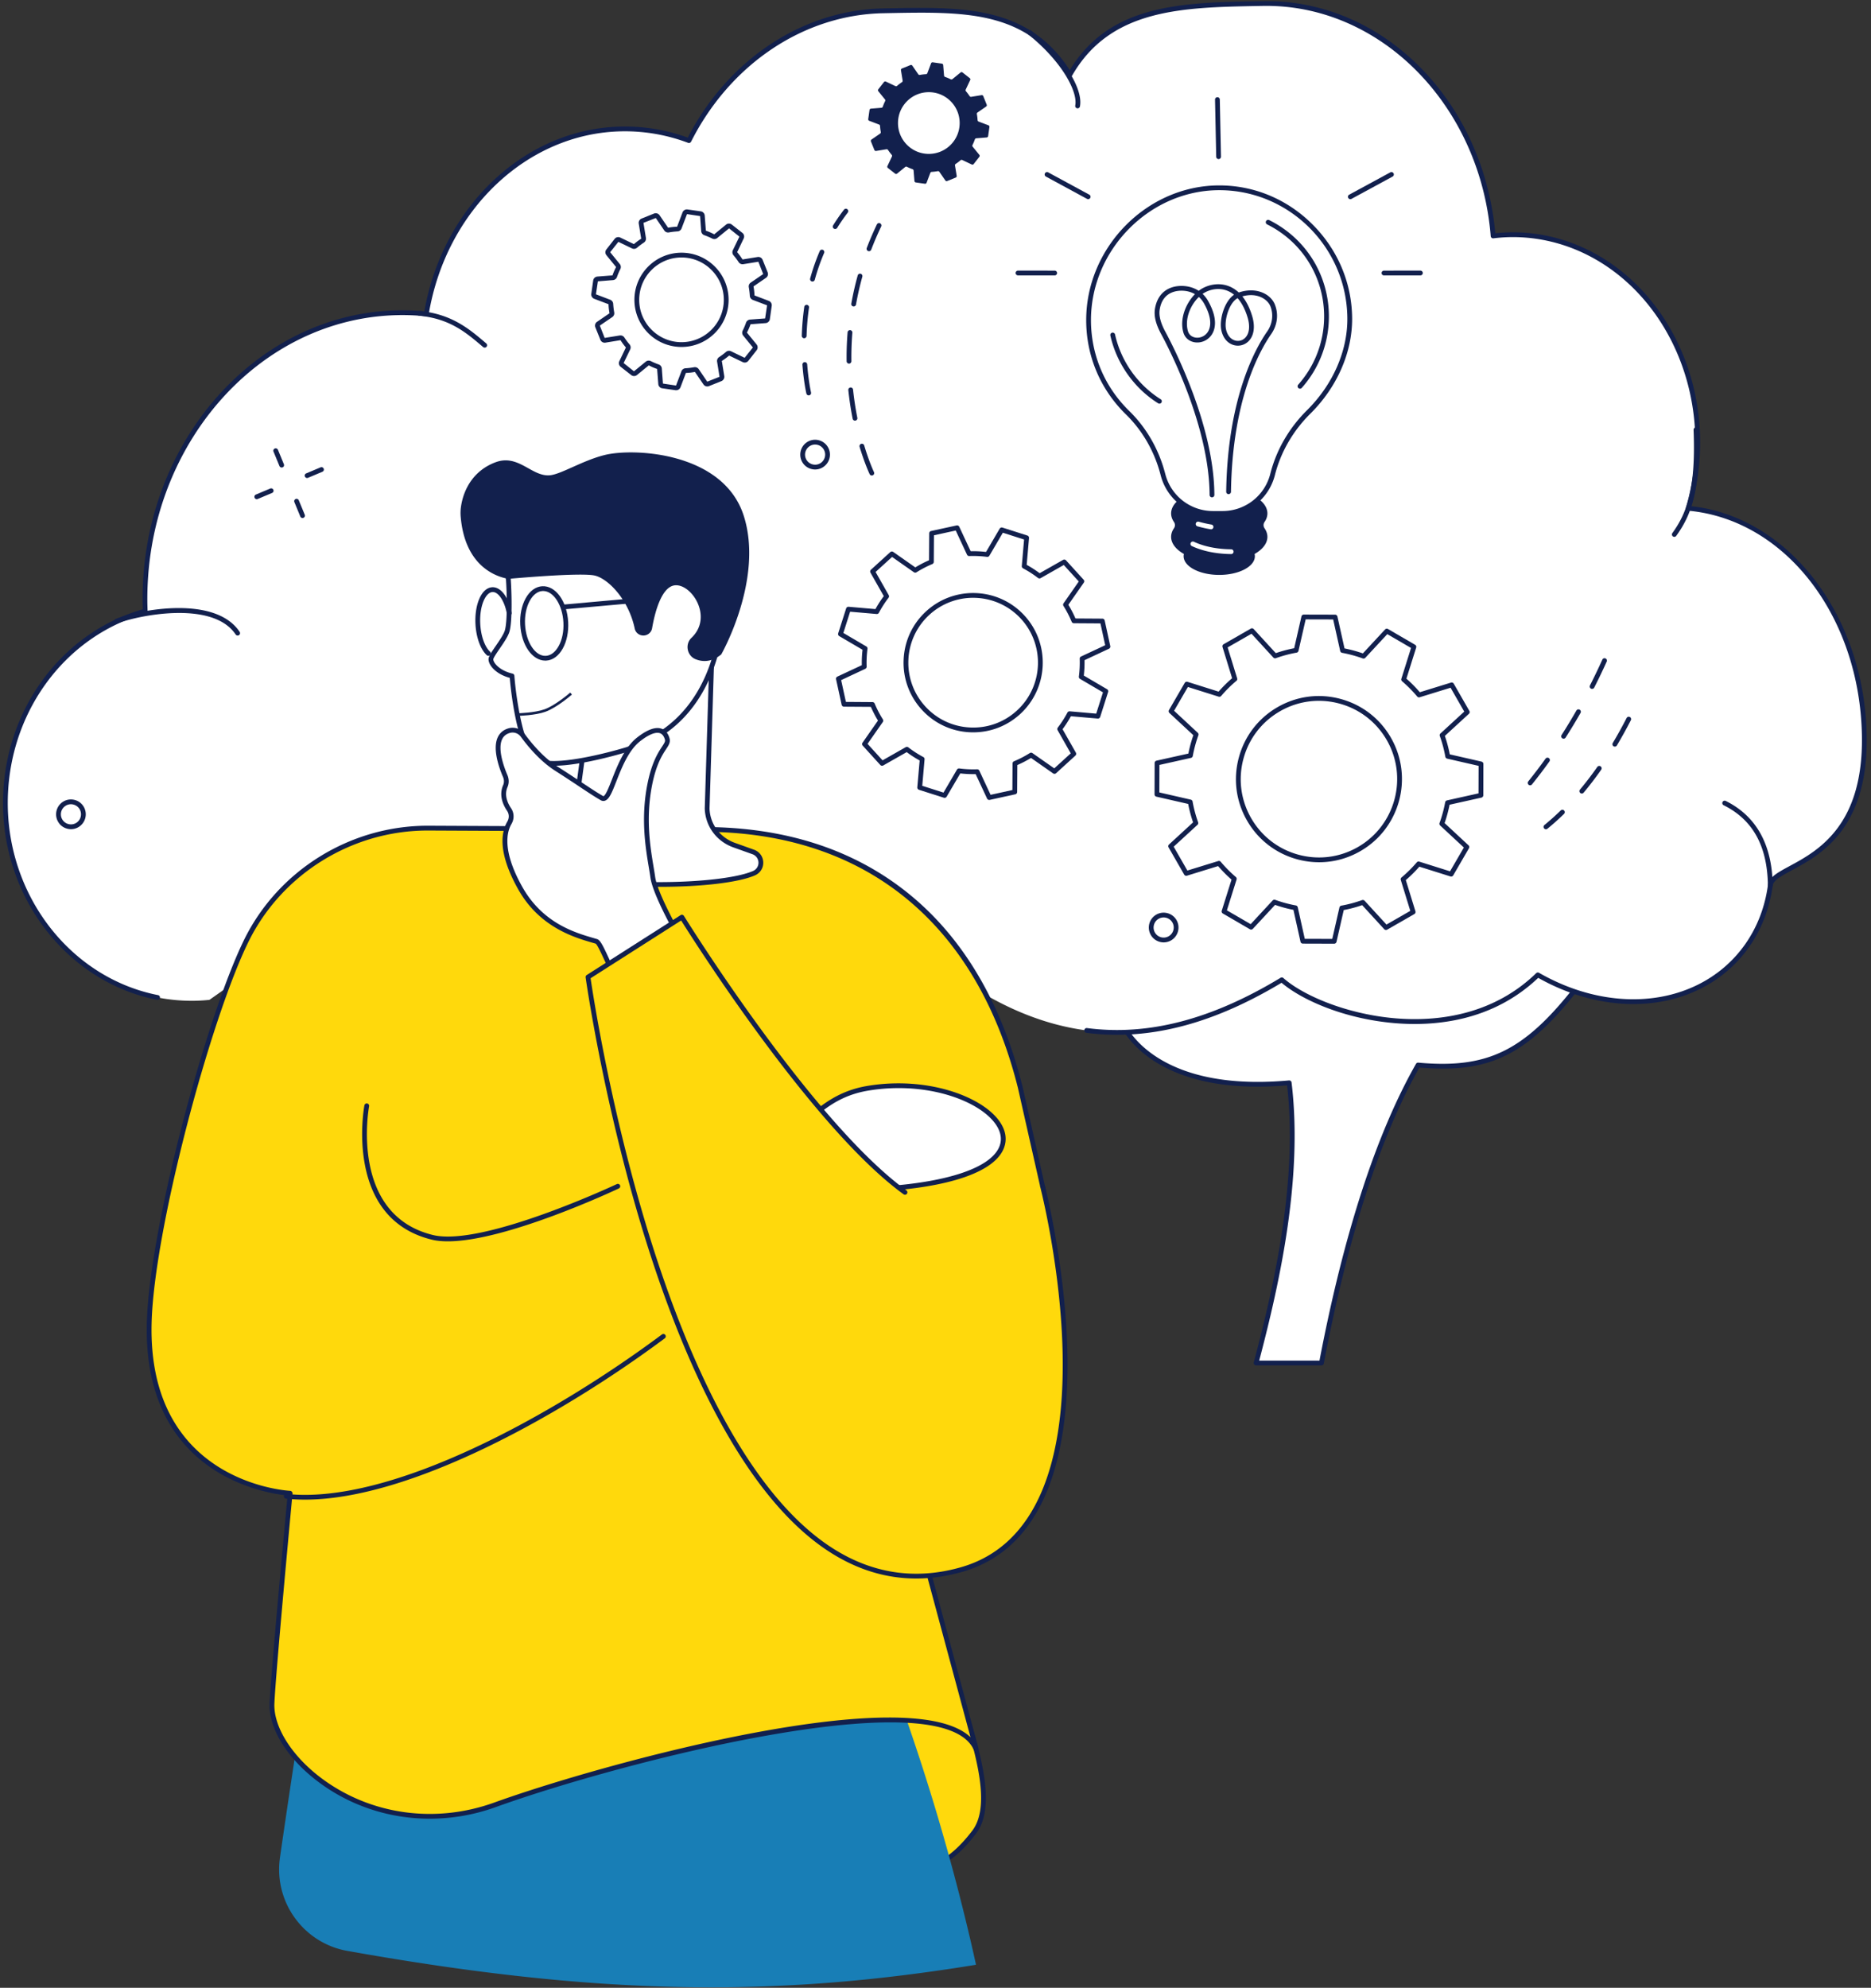 <svg width="594" height="631" fill="none" xmlns="http://www.w3.org/2000/svg"><rect width="100%" height="100%" fill="#333333" stroke="none"/><path d="M505.799 306.573c-19.733 27.345-31.898 33.631-55.591 31.508-13.041 22.941-23.131 54.89-30.674 94.586h-20.753c8.308-31.305 13.811-61.642 10.508-88.949-44.805 4.089-59.844-19.292-55.287-36.385l151.797-.76Z" fill="#fff"/><path d="M418.908 431.902h-19.141c6.748-25.556 13.88-58.465 10.275-88.275a.75.75 0 0 0-.821-.661c-30.432 2.771-43.867-7.357-49.163-13.647-5.243-6.216-7.214-13.928-5.464-21.229l149.71-.748c-18.705 25.621-30.51 32.088-54.03 29.983a.746.746 0 0 0-.726.38c-12.631 22.219-22.937 53.909-30.64 94.197Zm-20.127 1.521h20.754a.755.755 0 0 0 .743-.618c7.639-40.167 17.849-71.761 30.35-93.924 24.229 2.079 36.298-4.863 55.785-31.863a.757.757 0 0 0-.614-1.202h-.004l-151.797.757a.759.759 0 0 0-.731.566c-2.122 7.954-.069 16.396 5.628 23.161 4.859 5.762 16.271 14.654 40.396 14.654 2.923 0 6.026-.134 9.333-.41 3.411 29.727-3.847 62.576-10.578 87.924a.764.764 0 0 0 .735.955Z" fill="#12204D"/><path d="M61.996 317.678c-32.762.631-59.753-27.004-60.284-61.724-.45-29.607 18.488-54.791 44.381-61.967-.026-.765-.047-1.526-.06-2.291-.761-50.178 35.2-91.556 80.329-92.424a74.572 74.572 0 0 1 8.991.376c5.486-32.94 30.951-58.12 61.919-58.716a57.575 57.575 0 0 1 21.45 3.696c12.211-24.177 35.143-40.686 61.663-41.191 25.129-.485 45.981-1.336 59.269 20.29C352.268 1.6 375.676 1.595 400.804 1.111c38.101-.73 69.816 31.802 73.218 73.785a53.647 53.647 0 0 1 5.3-.385c32.39-.623 59.101 28.392 59.654 64.802.117 7.712-.955 15.125-3.013 22.037 30.769 2.78 55.327 33.899 55.914 72.367.623 40.716-28.884 40.085-29.844 47.304-4.34 32.572-40.141 47.766-73.806 28.444-26.04 25.322-68.494 12.929-81.285 1.569-30.613 18.514-62.775 24.964-98.74 1.902-23.027 26.209-48.107 18.869-73.802 1.422-25.526 23.563-50.07 23.166-73.737 1.418-20.481 15.432-57.497 23.87-85.698-4.357l-8.473 5.974a53.537 53.537 0 0 1-4.496.285Z" fill="#fff"/><mask id="a" style="mask-type:luminance" maskUnits="userSpaceOnUse" x="-1" y="0" width="595" height="330"><path d="M593.148 0H0v329.025h593.148V0Z" fill="#fff"/></mask><g mask="url(#a)"><path d="M354.646 328.485c16.595 0 33.778-5.447 52.219-16.518 6.397 5.43 19.733 11.4 35.688 12.796 12.869 1.119 31.202-.476 45.795-14.356 17.131 9.653 36.272 10.988 51.307 3.558 12.761-6.307 21.19-18.277 23.131-32.84.225-1.695 2.831-3.1 6.129-4.889 9.039-4.885 24.173-13.064 23.724-42.527-.286-18.692-6.251-36.458-16.803-50.023-10.301-13.249-24.082-21.389-38.887-22.997a74.09 74.09 0 0 0 2.788-21.385c-.29-18.994-7.816-37.006-20.65-49.413-11.053-10.686-25.184-16.418-39.782-16.132a52.544 52.544 0 0 0-4.591.294c-1.815-20.248-10.232-38.9-23.749-52.6C437.184 7.488 419.362.01 400.791.36l-1.482.026c-24.139.458-46.963.886-59.68 21.881C326.354 1.776 305.704 2.18 281.856 2.65l-1.483.026c-25.526.493-49.232 16.188-62.018 41.01a58.052 58.052 0 0 0-21.095-3.51c-30.463.583-56.658 25.201-62.533 58.646a76.602 76.602 0 0 0-8.373-.307c-45.48.873-81.847 42.683-81.082 93.194.009.571.026 1.141.043 1.712C18.726 201.081.515 226.71.96 255.966c.454 30.091 21.03 55.919 48.916 61.414a.76.76 0 0 0 .89-.597.757.757 0 0 0-.596-.895c-27.19-5.351-47.243-30.566-47.693-59.947-.44-28.773 17.58-53.953 43.82-61.219a.757.757 0 0 0 .557-.761c-.026-.756-.047-1.517-.065-2.274-.756-49.677 34.95-90.794 79.591-91.655 2.943-.06 5.93.07 8.896.376a.776.776 0 0 0 .83-.635c5.507-33.078 31.245-57.505 61.184-58.085a56.815 56.815 0 0 1 21.164 3.653.763.763 0 0 0 .947-.363c12.458-24.67 35.831-40.297 61.002-40.78l1.483-.03c24.765-.48 44.325-.865 57.12 19.962.139.229.389.38.657.358a.765.765 0 0 0 .649-.384c12.155-21.312 34.919-21.74 59.023-22.202l1.487-.026c37.262-.713 69.064 31.383 72.449 73.084a.753.753 0 0 0 .847.692 51.412 51.412 0 0 1 5.217-.376c14.188-.264 27.938 5.308 38.702 15.709 12.54 12.13 19.897 29.749 20.183 48.341a72.63 72.63 0 0 1-2.983 21.813.747.747 0 0 0 .099.639.737.737 0 0 0 .562.329c30.899 2.792 54.64 33.583 55.219 71.628.437 28.538-14.187 36.445-22.923 41.165-3.822 2.066-6.584 3.558-6.912 6.022-1.877 14.053-10.003 25.603-22.301 31.681-14.724 7.275-33.554 5.857-50.373-3.795a.76.76 0 0 0-.908.116c-25.82 25.107-67.958 12.463-80.252 1.543a.762.762 0 0 0-.899-.082c-21.951 13.275-42.056 18.493-61.46 15.96a.76.76 0 0 0-.852.653.764.764 0 0 0 .653.856c3.233.419 6.484.631 9.756.631Z" fill="#12204D"/></g><path d="M562.033 281.782h.009a.763.763 0 0 0 .748-.774c-.195-12.938-5.209-21.942-14.909-26.766a.758.758 0 0 0-1.016.345.754.754 0 0 0 .341 1.016c9.277 4.613 13.876 12.934 14.067 25.431a.761.761 0 0 0 .76.748ZM531.554 170.42a.764.764 0 0 0 .614-.316c4.889-6.756 7.768-14.749 7.024-33.704-.017-.42-.367-.77-.787-.731a.758.758 0 0 0-.73.787c.726 18.518-2.036 26.265-6.735 32.758a.76.76 0 0 0 .614 1.206ZM153.88 110.347a.758.758 0 0 0 .493-1.332l-.173-.147c-5.286-4.5-10.759-9.155-20.991-10.163a.756.756 0 0 0-.83.68.762.762 0 0 0 .683.833c9.757.96 14.806 5.261 20.157 9.809l.169.142a.75.75 0 0 0 .492.178ZM75.452 201.746a.786.786 0 0 0 .42-.121.767.767 0 0 0 .212-1.054c-7.82-11.732-31.937-7.029-39.368-4.085a.76.76 0 0 0 .554 1.413c6.147-2.429 30.181-7.547 37.547 3.514a.75.75 0 0 0 .635.333ZM342.11 34.396a.766.766 0 0 0 .748-.622c1.102-5.758-5.538-16.09-15.454-24.03a.763.763 0 0 0-.947 1.193c10.44 8.355 15.778 18.03 14.91 22.551a.761.761 0 0 0 .6.89c.052.01.096.018.143.018Z" fill="#12204D"/><path d="M293.181 224.735c7.936 8.723 21.432 9.35 30.147 1.409 8.71-7.941 9.345-21.449 1.409-30.173-7.937-8.719-21.432-9.35-30.147-1.409-8.714 7.941-9.35 21.454-1.409 30.173Zm-16.163-43.327 6.126-5.581 7.422 5.192a34.01 34.01 0 0 1 5.126-2.663l.065-9.052 8.101-1.768 3.83 8.214c1.924-.07 3.852.017 5.762.268l4.582-7.82 7.898 2.516-.778 9.021a34.692 34.692 0 0 1 4.85 3.125l7.876-4.474 5.581 6.134-5.188 7.427a34.738 34.738 0 0 1 2.659 5.131l9.043.06 1.772 8.106-8.209 3.834a35.106 35.106 0 0 1-.268 5.771l7.812 4.586-2.516 7.906-9.009-.786a34.544 34.544 0 0 1-3.129 4.863l4.474 7.876-6.13 5.589-7.422-5.196a34.15 34.15 0 0 1-5.127 2.663l-.06 9.052-8.101 1.768-3.83-8.209a35.215 35.215 0 0 1-5.762-.272l-4.587 7.819-7.893-2.52.778-9.017a33.844 33.844 0 0 1-4.854-3.13l-7.872 4.479-5.581-6.134 5.187-7.427a34.075 34.075 0 0 1-2.658-5.131l-9.048-.06-1.768-8.11 8.209-3.834a34.41 34.41 0 0 1 .268-5.767l-7.815-4.586 2.52-7.906 9.009.786a35.276 35.276 0 0 1 3.129-4.863l-4.474-7.88Z" fill="#fff"/><path d="M308.95 189.764c5.598 0 11.17 2.265 15.229 6.717 7.638 8.399 7.033 21.458-1.361 29.105-4.064 3.705-9.325 5.607-14.819 5.343-5.49-.255-10.552-2.637-14.256-6.704a20.459 20.459 0 0 1-5.343-14.836 20.475 20.475 0 0 1 6.7-14.265 20.5 20.5 0 0 1 13.85-5.36Zm.035 42.708c5.511 0 10.75-2.027 14.853-5.762 9.013-8.213 9.67-22.232 1.461-31.249-8.2-9.013-22.21-9.67-31.219-1.461-4.366 3.977-6.921 9.419-7.197 15.32a22 22 0 0 0 5.736 15.929 21.954 21.954 0 0 0 16.366 7.223Zm12.423 18.316-6.916 1.517-3.575-7.664a.746.746 0 0 0-.713-.437 34.03 34.03 0 0 1-5.637-.268.767.767 0 0 0-.757.372l-4.27 7.292-6.744-2.152.731-8.408a.74.74 0 0 0-.407-.735 33.961 33.961 0 0 1-4.746-3.065.762.762 0 0 0-.834-.056l-7.345 4.176-4.768-5.235 4.846-6.929a.775.775 0 0 0 .022-.839 33.308 33.308 0 0 1-2.607-5.019.751.751 0 0 0-.691-.466l-8.443-.061-1.508-6.916 7.655-3.58a.748.748 0 0 0 .437-.717 33.694 33.694 0 0 1 .268-5.641.756.756 0 0 0-.372-.752l-7.288-4.28 2.148-6.748 8.408.731a.738.738 0 0 0 .731-.402 34.522 34.522 0 0 1 3.06-4.755.745.745 0 0 0 .056-.835l-4.171-7.353 5.235-4.767 6.916 4.845a.765.765 0 0 0 .843.022 34.137 34.137 0 0 1 5.014-2.607.76.76 0 0 0 .467-.696l.056-8.442 6.917-1.509 3.575 7.665c.129.272.41.454.717.436a33.662 33.662 0 0 1 5.633.264.762.762 0 0 0 .756-.372l4.275-7.297 6.74 2.157-.727 8.408c-.03.307.13.592.398.735a34.311 34.311 0 0 1 4.751 3.061c.237.19.575.211.834.06l7.349-4.176 4.763 5.235-4.837 6.929a.743.743 0 0 0-.021.839 33.81 33.81 0 0 1 2.598 5.019.757.757 0 0 0 .695.467l8.438.056 1.513 6.925-7.655 3.575a.742.742 0 0 0-.437.717 34.103 34.103 0 0 1-.268 5.641.761.761 0 0 0 .372.753l7.284 4.275-2.149 6.752-8.403-.735a.762.762 0 0 0-.735.402 33.707 33.707 0 0 1-3.06 4.755.762.762 0 0 0-.057.839l4.172 7.348-5.235 4.768-6.921-4.841a.75.75 0 0 0-.838-.022 33.514 33.514 0 0 1-5.015 2.603.764.764 0 0 0-.471.695l-.052 8.443Zm-7.348 3.142a.682.682 0 0 0 .164-.017l8.101-1.772a.75.75 0 0 0 .596-.735l.056-8.55a36.213 36.213 0 0 0 4.349-2.257l7.012 4.906a.76.76 0 0 0 .946-.06l6.126-5.585a.771.771 0 0 0 .155-.942l-4.227-7.44a35.79 35.79 0 0 0 2.649-4.119l8.512.739c.35.034.683-.19.787-.528l2.515-7.906a.75.75 0 0 0-.337-.882l-7.383-4.335c.19-1.617.264-3.255.233-4.885l7.751-3.627a.757.757 0 0 0 .419-.851l-1.768-8.106a.753.753 0 0 0-.734-.596l-8.546-.056a36.191 36.191 0 0 0-2.257-4.349l4.902-7.02a.757.757 0 0 0-.065-.947l-5.576-6.134a.757.757 0 0 0-.938-.147l-7.435 4.228a35.76 35.76 0 0 0-4.12-2.654l.744-8.52a.763.763 0 0 0-.528-.787l-7.897-2.52a.78.78 0 0 0-.891.341l-4.327 7.388a34.8 34.8 0 0 0-4.885-.229l-3.618-7.76a.757.757 0 0 0-.851-.419l-8.101 1.768a.75.75 0 0 0-.592.739l-.061 8.551a35.395 35.395 0 0 0-4.348 2.256l-7.008-4.906a.761.761 0 0 0-.946.06l-6.134 5.585a.768.768 0 0 0-.147.938l4.227 7.448a34.188 34.188 0 0 0-2.649 4.116l-8.512-.74a.757.757 0 0 0-.791.523l-2.52 7.907a.773.773 0 0 0 .337.886l7.388 4.331a34.993 34.993 0 0 0-.23 4.894l-7.754 3.622a.754.754 0 0 0-.42.847l1.773 8.11c.073.341.38.592.734.596l8.546.057a34.698 34.698 0 0 0 2.253 4.353l-4.902 7.015a.755.755 0 0 0 .06.943l5.581 6.138a.757.757 0 0 0 .938.147l7.439-4.228a35.224 35.224 0 0 0 4.115 2.65l-.743 8.52a.768.768 0 0 0 .532.791l7.897 2.516a.756.756 0 0 0 .886-.337l4.328-7.383c1.616.181 3.259.259 4.884.225l3.618 7.759c.13.272.402.436.688.436Z" fill="#12204D"/><path d="M396.546 260.069c7.029 12.272 22.668 16.513 34.928 9.475 12.259-7.033 16.499-22.686 9.466-34.953-7.028-12.273-22.668-16.518-34.927-9.476-12.264 7.033-16.5 22.686-9.467 34.954Zm-7.699-54.912 8.624-4.945 7.34 8.001a41.533 41.533 0 0 1 6.692-1.785l2.416-10.578 9.942.026 2.36 10.612a41.978 41.978 0 0 1 6.675 1.807l7.392-7.962 8.593 5.001-3.25 10.353a40.994 40.994 0 0 1 4.871 4.924l10.379-3.199 4.945 8.628-8.001 7.344a40.986 40.986 0 0 1 1.785 6.701l10.574 2.416-.031 9.951-10.599 2.36a41.978 41.978 0 0 1-1.811 6.683l7.958 7.396-4.993 8.598-10.344-3.255a41.4 41.4 0 0 1-4.919 4.881l3.194 10.383-8.624 4.949-7.34-8.001a41.66 41.66 0 0 1-6.691 1.785l-2.417 10.578-9.942-.03-2.36-10.608a41.442 41.442 0 0 1-6.674-1.807l-7.392 7.962-8.594-5.001 3.251-10.353a41.002 41.002 0 0 1-4.872-4.924l-10.379 3.204-4.945-8.633 7.997-7.344a41.679 41.679 0 0 1-1.785-6.7l-10.569-2.417.026-9.951 10.603-2.36a41.55 41.55 0 0 1 1.811-6.683l-7.962-7.396 4.997-8.598 10.344 3.251a42.023 42.023 0 0 1 4.92-4.881l-3.195-10.383Z" fill="#fff"/><path d="M418.705 222.47c2.178 0 4.374.289 6.536.873 6.402 1.738 11.744 5.866 15.043 11.619 6.812 11.888 2.688 27.108-9.186 33.925-5.754 3.303-12.45 4.163-18.852 2.43-6.402-1.738-11.744-5.866-15.043-11.624-3.298-5.758-4.163-12.458-2.429-18.865 1.738-6.41 5.862-11.757 11.615-15.056a24.684 24.684 0 0 1 12.316-3.302Zm.082 51.241c4.539 0 9.021-1.184 13.067-3.51 12.601-7.227 16.976-23.377 9.748-35.991-3.501-6.108-9.173-10.491-15.964-12.333-6.795-1.845-13.897-.929-20.005 2.577-6.104 3.506-10.479 9.181-12.32 15.977-1.842 6.799-.93 13.906 2.572 20.018 3.501 6.108 9.173 10.487 15.964 12.333 2.295.622 4.621.929 6.938.929Zm13.889 11.974a.764.764 0 0 0-.26.044 40.587 40.587 0 0 1-6.566 1.755.763.763 0 0 0-.609.579l-2.279 9.985-8.727-.026-2.226-10.015a.77.77 0 0 0-.606-.584 40.835 40.835 0 0 1-6.553-1.777.776.776 0 0 0-.817.195l-6.977 7.522-7.547-4.388 3.073-9.774a.764.764 0 0 0-.233-.808 40.672 40.672 0 0 1-4.785-4.829.75.75 0 0 0-.804-.237l-9.796 3.017-4.344-7.578 7.552-6.933a.772.772 0 0 0 .203-.817 40.613 40.613 0 0 1-1.755-6.575.754.754 0 0 0-.575-.606l-9.981-2.286.026-8.732 10.007-2.231a.757.757 0 0 0 .583-.601 41.105 41.105 0 0 1 1.773-6.561.76.76 0 0 0-.195-.817l-7.513-6.982 4.383-7.552 9.77 3.074a.75.75 0 0 0 .804-.233 40.4 40.4 0 0 1 4.828-4.79.756.756 0 0 0 .238-.804l-3.017-9.804 7.569-4.344 6.934 7.556a.754.754 0 0 0 .812.203 40.27 40.27 0 0 1 6.571-1.755.759.759 0 0 0 .605-.579l2.282-9.986 8.728.022 2.231 10.015a.756.756 0 0 0 .6.584 40.953 40.953 0 0 1 6.558 1.781.764.764 0 0 0 .813-.199l6.977-7.517 7.543 4.388-3.069 9.773c-.091.29 0 .61.233.804a41.474 41.474 0 0 1 4.785 4.833c.195.238.515.329.804.238l9.796-3.022 4.344 7.578-7.552 6.938a.76.76 0 0 0-.203.817 40.46 40.46 0 0 1 1.751 6.575.77.77 0 0 0 .579.605l9.981 2.287-.026 8.732-10.007 2.23a.759.759 0 0 0-.583.601 40.837 40.837 0 0 1-1.777 6.562.76.76 0 0 0 .199.817l7.513 6.981-4.384 7.552-9.769-3.073a.748.748 0 0 0-.804.233 40.853 40.853 0 0 1-4.828 4.79c-.238.194-.329.514-.238.804l3.017 9.804-7.569 4.344-6.934-7.561a.771.771 0 0 0-.557-.242Zm-9.108 13.885c.35 0 .661-.246.739-.588l2.304-10.098a41.293 41.293 0 0 0 5.844-1.556l7.003 7.634a.756.756 0 0 0 .938.147l8.62-4.95a.769.769 0 0 0 .35-.886l-3.052-9.899a42.198 42.198 0 0 0 4.297-4.262l9.868 3.104a.769.769 0 0 0 .887-.342l4.992-8.602a.761.761 0 0 0-.138-.938l-7.591-7.059a42.687 42.687 0 0 0 1.578-5.827l10.111-2.252a.772.772 0 0 0 .597-.744l.025-9.946a.754.754 0 0 0-.587-.744l-10.085-2.304a42.665 42.665 0 0 0-1.557-5.853l7.626-7.007a.758.758 0 0 0 .147-.938l-4.945-8.628a.769.769 0 0 0-.882-.35l-9.899 3.056a41.557 41.557 0 0 0-4.254-4.301l3.104-9.878a.76.76 0 0 0-.346-.882l-8.594-5.001a.762.762 0 0 0-.938.138l-7.05 7.6a42.849 42.849 0 0 0-5.827-1.583l-2.252-10.119a.763.763 0 0 0-.739-.597l-9.938-.026h-.005a.76.76 0 0 0-.739.593l-2.304 10.089a42.136 42.136 0 0 0-5.844 1.56l-7.003-7.633a.755.755 0 0 0-.938-.147l-8.624 4.949a.761.761 0 0 0-.346.882l3.048 9.908a42.116 42.116 0 0 0-4.293 4.258l-9.869-3.109a.766.766 0 0 0-.886.346l-4.992 8.603a.754.754 0 0 0 .138.938l7.595 7.059a42.4 42.4 0 0 0-1.582 5.827l-10.115 2.252a.763.763 0 0 0-.593.739l-.03 9.951a.75.75 0 0 0 .592.739l10.085 2.308a42.56 42.56 0 0 0 1.556 5.849l-7.629 7.012a.76.76 0 0 0-.147.933l4.949 8.628a.762.762 0 0 0 .882.355l9.895-3.052a43.43 43.43 0 0 0 4.258 4.297l-3.104 9.873a.759.759 0 0 0 .346.886l8.594 5.002a.764.764 0 0 0 .938-.143l7.05-7.595a42.606 42.606 0 0 0 5.827 1.578l2.248 10.124a.76.76 0 0 0 .739.592l9.942.03h.005Z" fill="#12204D"/><path d="M216.37 109.382c7.833 0 14.187-6.358 14.187-14.2 0-7.841-6.354-14.2-14.187-14.2-7.837 0-14.191 6.359-14.191 14.2 0 7.842 6.354 14.2 14.191 14.2Zm-27.298-20.213a.723.723 0 0 1 .653-.618l4.828-.389a.717.717 0 0 0 .61-.48c.315-.903.683-1.772 1.106-2.61a.713.713 0 0 0-.086-.77l-3.056-3.757a.697.697 0 0 1-.013-.89l2.615-3.346a.716.716 0 0 1 .869-.212l4.383 2.08a.702.702 0 0 0 .77-.108 22.238 22.238 0 0 1 2.256-1.695.722.722 0 0 0 .316-.713l-.783-4.79a.723.723 0 0 1 .441-.782l3.934-1.591a.718.718 0 0 1 .856.26l2.753 3.99a.713.713 0 0 0 .722.289 21.523 21.523 0 0 1 2.806-.333.712.712 0 0 0 .626-.458l1.721-4.539a.716.716 0 0 1 .769-.458l4.202.596c.329.048.584.32.61.653l.397 4.837a.704.704 0 0 0 .48.614c.895.316 1.764.683 2.602 1.102.251.126.549.1.765-.082l3.753-3.06a.72.72 0 0 1 .894-.013l3.338 2.62a.71.71 0 0 1 .207.872l-2.075 4.388a.725.725 0 0 0 .104.77 22.63 22.63 0 0 1 1.703 2.26.707.707 0 0 0 .705.316l4.785-.778a.717.717 0 0 1 .782.436l1.587 3.943a.726.726 0 0 1-.255.86l-3.986 2.758a.703.703 0 0 0-.289.713c.168.92.281 1.863.341 2.814a.69.69 0 0 0 .454.627l4.526 1.72c.32.121.506.446.458.774l-.596 4.206a.718.718 0 0 1-.649.618l-4.828.389a.72.72 0 0 0-.614.48 21.427 21.427 0 0 1-1.103 2.607.704.704 0 0 0 .087.774l3.056 3.756a.71.71 0 0 1 .013.891l-2.615 3.345a.71.71 0 0 1-.869.208l-4.383-2.079a.717.717 0 0 0-.774.112 23.45 23.45 0 0 1-2.252 1.699.707.707 0 0 0-.316.709l.778 4.789a.716.716 0 0 1-.441.783l-3.933 1.586a.708.708 0 0 1-.852-.259l-2.758-3.986a.69.69 0 0 0-.717-.289 23.32 23.32 0 0 1-2.806.333.72.72 0 0 0-.631.458l-1.716 4.534a.714.714 0 0 1-.774.458l-4.197-.592a.72.72 0 0 1-.614-.652l-.393-4.842a.704.704 0 0 0-.476-.609 22.023 22.023 0 0 1-2.602-1.107.72.72 0 0 0-.774.082l-3.748 3.065a.716.716 0 0 1-.895.009l-3.341-2.616a.722.722 0 0 1-.208-.873l2.08-4.392a.71.71 0 0 0-.108-.765 21.986 21.986 0 0 1-1.699-2.261.73.73 0 0 0-.709-.32l-4.785.783a.72.72 0 0 1-.778-.437l-1.587-3.942a.72.72 0 0 1 .251-.86l3.985-2.758a.702.702 0 0 0 .29-.718 21.59 21.59 0 0 1-.329-2.81.732.732 0 0 0-.458-.63l-4.539-1.721a.725.725 0 0 1-.454-.77l.597-4.206Z" fill="#fff"/><path d="M216.366 81.734c7.405 0 13.431 6.03 13.431 13.444 0 7.409-6.026 13.444-13.431 13.444-7.409 0-13.435-6.035-13.435-13.444 0-7.414 6.026-13.444 13.435-13.444Zm0 28.405c8.243 0 14.948-6.713 14.948-14.961 0-8.252-6.705-14.961-14.948-14.961-8.248 0-14.952 6.709-14.952 14.96 0 8.249 6.704 14.962 14.952 14.962Zm4.254 6.411c-.087 0-.178.008-.273.025-.877.16-1.789.273-2.71.325a1.477 1.477 0 0 0-1.293.946l-1.724 4.539-4.155-.627-.354-4.793a1.465 1.465 0 0 0-.981-1.271 22.088 22.088 0 0 1-2.516-1.068 1.48 1.48 0 0 0-1.591.173l-3.752 3.065-3.285-2.62 2.092-4.331a1.505 1.505 0 0 0-.216-1.591 21.232 21.232 0 0 1-1.643-2.187 1.465 1.465 0 0 0-1.47-.644l-4.785.773-1.534-3.912 3.968-2.706c.471-.324.709-.912.601-1.483a23.442 23.442 0 0 1-.325-2.714 1.47 1.47 0 0 0-.946-1.297l-4.53-1.725.618-4.124 4.798-.389a1.48 1.48 0 0 0 1.266-.985c.299-.87.658-1.716 1.064-2.52a1.48 1.48 0 0 0-.173-1.591l-3.061-3.757 2.611-3.29 4.332 2.089a1.47 1.47 0 0 0 1.586-.216 21.745 21.745 0 0 1 2.179-1.639c.488-.324.743-.899.648-1.47l-.778-4.793 3.908-1.544 2.706 3.977c.324.476.912.71 1.478.605.878-.164 1.79-.272 2.711-.328a1.453 1.453 0 0 0 1.292-.942l1.725-4.54 4.154.623.355 4.798a1.47 1.47 0 0 0 .981 1.271c.873.307 1.712.666 2.52 1.068.514.26 1.141.194 1.586-.173l3.753-3.065 3.289 2.62-2.096 4.336a1.488 1.488 0 0 0 .22 1.586 21.806 21.806 0 0 1 1.638 2.187c.32.484.895.735 1.47.644l4.785-.778L242.302 87l-3.968 2.71a1.466 1.466 0 0 0-.605 1.479 23.3 23.3 0 0 1 .324 2.719c.035.58.402 1.09.942 1.293l4.535 1.724-.622 4.163-4.794.355a1.48 1.48 0 0 0-1.267.985 20.862 20.862 0 0 1-1.059 2.52 1.468 1.468 0 0 0 .169 1.591l3.064 3.757-2.615 3.289-4.331-2.088a1.473 1.473 0 0 0-1.587.216 22.371 22.371 0 0 1-2.178 1.643c-.489.32-.744.895-.649 1.465l.778 4.79-3.907 1.543-2.702-3.972a1.464 1.464 0 0 0-1.21-.631Zm-5.953 7.322a1.46 1.46 0 0 0 1.375-.951l1.72-4.539a17.85 17.85 0 0 0 2.862-.315l2.706 3.964a1.47 1.47 0 0 0 1.768.531l3.938-1.586a1.47 1.47 0 0 0 .903-1.608l-.778-4.79a18.598 18.598 0 0 0 2.317-1.711l4.327 2.079a1.464 1.464 0 0 0 1.794-.424l2.615-3.346a1.457 1.457 0 0 0-.021-1.841l-3.061-3.761a17.69 17.69 0 0 0 1.15-2.641l4.79-.368a1.471 1.471 0 0 0 1.34-1.266l.592-4.206a1.465 1.465 0 0 0-.934-1.587l-4.534-1.72a18.928 18.928 0 0 0-.316-2.87l3.96-2.715c.57-.393.787-1.124.527-1.768l-1.586-3.942a1.47 1.47 0 0 0-1.604-.904l-4.785.778a19.148 19.148 0 0 0-1.708-2.317l2.075-4.34a1.463 1.463 0 0 0-.423-1.794l-3.342-2.62a1.452 1.452 0 0 0-1.841.022l-3.748 3.065a18.167 18.167 0 0 0-2.646-1.154l-.367-4.794a1.464 1.464 0 0 0-1.262-1.344l-4.202-.597a1.476 1.476 0 0 0-1.582.938l-1.721 4.54a18.4 18.4 0 0 0-2.861.319l-2.706-3.964a1.477 1.477 0 0 0-1.768-.532l-3.938 1.587a1.469 1.469 0 0 0-.904 1.604l.783 4.798c-.8.484-1.582 1.076-2.317 1.707l-4.332-2.079a1.465 1.465 0 0 0-1.794.424l-2.611 3.341a1.46 1.46 0 0 0 .018 1.846l3.06 3.752a18.64 18.64 0 0 0-1.15 2.65l-4.789.367c-.692.06-1.241.58-1.336 1.267l-.597 4.206a1.475 1.475 0 0 0 .934 1.59l4.535 1.717c.026.947.142 1.924.315 2.875l-3.959 2.71a1.466 1.466 0 0 0-.528 1.764l1.587 3.942a1.468 1.468 0 0 0 1.603.908l4.786-.783a18.22 18.22 0 0 0 1.712 2.317l-2.08 4.345a1.464 1.464 0 0 0 .424 1.793l3.341 2.62a1.459 1.459 0 0 0 1.838-.022l3.752-3.064a17.8 17.8 0 0 0 2.641 1.149l.372 4.799a1.464 1.464 0 0 0 1.262 1.34l4.202.601c.064.004.142.008.207.008Z" fill="#12204D"/><path d="M489.148 183.569c9.086 0 16.448-7.366 16.448-16.461 0-9.09-7.362-16.456-16.448-16.456-9.082 0-16.448 7.366-16.448 16.456 0 9.095 7.366 16.461 16.448 16.461ZM457.51 160.14a.827.827 0 0 1 .752-.713l5.598-.458a.822.822 0 0 0 .713-.554 25.866 25.866 0 0 1 1.275-3.021.822.822 0 0 0-.095-.895l-3.549-4.353a.833.833 0 0 1-.008-1.038l3.03-3.877a.823.823 0 0 1 1.007-.238l5.079 2.408a.822.822 0 0 0 .891-.125 25.21 25.21 0 0 1 2.619-1.967.84.84 0 0 0 .363-.826l-.903-5.555a.831.831 0 0 1 .51-.903l4.561-1.837a.827.827 0 0 1 .994.294l3.19 4.625c.186.268.51.393.83.337a27.14 27.14 0 0 1 3.255-.393.82.82 0 0 0 .73-.528l1.989-5.26a.822.822 0 0 1 .895-.523l4.867.683a.835.835 0 0 1 .713.76l.454 5.603a.826.826 0 0 0 .558.713 25.51 25.51 0 0 1 3.017 1.279c.29.147.64.113.891-.09l4.344-3.554a.828.828 0 0 1 1.037-.013l3.874 3.035a.828.828 0 0 1 .237 1.012l-2.403 5.087a.82.82 0 0 0 .121.891 25.39 25.39 0 0 1 1.971 2.619c.177.273.497.42.821.364l5.547-.904a.835.835 0 0 1 .903.51l1.837 4.574a.83.83 0 0 1-.298.994l-4.612 3.19a.838.838 0 0 0-.342.834c.199 1.068.329 2.157.393 3.26a.818.818 0 0 0 .528.73l5.252 1.993a.84.84 0 0 1 .532.895l-.692 4.876a.83.83 0 0 1-.752.713l-5.598.454a.824.824 0 0 0-.713.558 25.944 25.944 0 0 1-1.276 3.021.831.831 0 0 0 .091.895l3.553 4.353a.825.825 0 0 1 .009 1.037l-3.03 3.878a.823.823 0 0 1-1.007.238l-5.08-2.408a.81.81 0 0 0-.89.125 26.942 26.942 0 0 1-2.615 1.967.824.824 0 0 0-.368.821l.904 5.56a.829.829 0 0 1-.51.899l-4.561 1.841a.818.818 0 0 1-.99-.298l-3.194-4.621a.82.82 0 0 0-.83-.337 26.346 26.346 0 0 1-3.255.389.835.835 0 0 0-.731.527l-1.993 5.261a.816.816 0 0 1-.89.527l-4.867-.687a.833.833 0 0 1-.714-.757l-.454-5.606a.827.827 0 0 0-.553-.709 25.722 25.722 0 0 1-3.021-1.28.825.825 0 0 0-.891.091l-4.344 3.553a.826.826 0 0 1-1.038.013l-3.873-3.034a.83.83 0 0 1-.238-1.012l2.404-5.087a.83.83 0 0 0-.121-.891 25.013 25.013 0 0 1-1.971-2.62.81.81 0 0 0-.822-.363l-5.546.899a.825.825 0 0 1-.903-.51l-1.837-4.564a.835.835 0 0 1 .298-.999l4.612-3.194a.834.834 0 0 0 .342-.835 25.296 25.296 0 0 1-.394-3.255.82.82 0 0 0-.527-.73l-5.257-1.997a.835.835 0 0 1-.527-.895l.692-4.872Z" fill="#fff"/><path d="M294.879 48.855c5.408 0 9.791-4.383 9.791-9.795s-4.383-9.8-9.791-9.8c-5.407 0-9.786 4.388-9.786 9.8 0 5.412 4.379 9.795 9.786 9.795ZM276.05 34.91a.495.495 0 0 1 .449-.423l3.333-.273a.492.492 0 0 0 .424-.328c.216-.623.471-1.224.76-1.803a.48.48 0 0 0-.06-.527l-2.11-2.594a.5.5 0 0 1-.008-.618l1.807-2.304a.483.483 0 0 1 .596-.143l3.026 1.431a.49.49 0 0 0 .527-.069 15.67 15.67 0 0 1 1.557-1.176.49.49 0 0 0 .22-.488l-.54-3.307a.503.503 0 0 1 .307-.54l2.71-1.094a.49.49 0 0 1 .592.181l1.898 2.75c.112.16.303.238.497.199a15.12 15.12 0 0 1 1.932-.23.505.505 0 0 0 .441-.315l1.185-3.13a.492.492 0 0 1 .531-.32l2.897.411a.5.5 0 0 1 .419.45l.277 3.341a.49.49 0 0 0 .324.424c.622.216 1.223.47 1.798.76a.504.504 0 0 0 .536-.06l2.585-2.11a.488.488 0 0 1 .614-.008l2.304 1.811a.484.484 0 0 1 .143.592l-1.431 3.035a.483.483 0 0 0 .073.527c.424.497.813 1.02 1.172 1.556.108.169.294.251.488.22l3.303-.535a.5.5 0 0 1 .536.303l1.093 2.718a.497.497 0 0 1-.173.593l-2.749 1.902a.487.487 0 0 0-.203.492c.121.636.195 1.284.233 1.941.013.195.13.368.316.437l3.125 1.184a.501.501 0 0 1 .316.536l-.411 2.901a.495.495 0 0 1-.449.424l-3.333.272a.496.496 0 0 0-.424.328 15.108 15.108 0 0 1-.756 1.799.479.479 0 0 0 .056.531l2.114 2.59a.507.507 0 0 1 .004.622l-1.802 2.304a.502.502 0 0 1-.601.143l-3.026-1.43a.49.49 0 0 0-.532.068c-.488.424-1.011.817-1.556 1.172a.503.503 0 0 0-.216.492l.54 3.307a.492.492 0 0 1-.303.536l-2.714 1.094a.493.493 0 0 1-.592-.177l-1.898-2.75a.498.498 0 0 0-.497-.203c-.636.117-1.284.2-1.937.234a.499.499 0 0 0-.432.315l-1.185 3.13a.495.495 0 0 1-.536.316l-2.891-.415a.483.483 0 0 1-.424-.446l-.272-3.337a.49.49 0 0 0-.333-.423 15.003 15.003 0 0 1-1.794-.761.48.48 0 0 0-.532.056l-2.585 2.114a.494.494 0 0 1-.618.008l-2.304-1.81a.488.488 0 0 1-.143-.602l1.431-3.026a.507.507 0 0 0-.069-.531 15.77 15.77 0 0 1-1.176-1.556.493.493 0 0 0-.488-.22l-3.303.54a.5.5 0 0 1-.536-.303l-1.094-2.72a.503.503 0 0 1 .178-.596l2.749-1.897a.5.5 0 0 0 .199-.498 15.088 15.088 0 0 1-.234-1.94.5.5 0 0 0-.315-.433l-3.126-1.188a.498.498 0 0 1-.315-.532l.411-2.9ZM275.89 79.746c.302 0 .592-.19.704-.493.943-2.464 2.01-4.936 3.16-7.353a.76.76 0 0 0-.35-1.011.76.76 0 0 0-1.016.358 104.536 104.536 0 0 0-3.211 7.466.76.76 0 0 0 .713 1.033Zm-4.872 17.533a.756.756 0 0 0 .748-.627 93.538 93.538 0 0 1 2.006-8.814.768.768 0 0 0-.532-.938.76.76 0 0 0-.934.532 95.623 95.623 0 0 0-2.036 8.956.756.756 0 0 0 .748.89Zm-1.474 18.147h.004a.765.765 0 0 0 .752-.774c-.004-.411-.008-.817-.008-1.232a98 98 0 0 1 .315-7.803.762.762 0 0 0-.691-.821.766.766 0 0 0-.822.7 99.18 99.18 0 0 0-.324 7.928c0 .42.005.835.013 1.25a.76.76 0 0 0 .761.752Zm1.898 18.108a.596.596 0 0 0 .147-.018.755.755 0 0 0 .596-.89 100.334 100.334 0 0 1-1.357-8.944.75.75 0 0 0-.834-.674.75.75 0 0 0-.67.83c.319 3.039.778 6.09 1.37 9.082a.762.762 0 0 0 .748.614Zm5.33 17.407a.76.76 0 0 0 .687-1.093c-.017-.031-1.5-3.13-3.095-8.451a.763.763 0 0 0-.947-.502.755.755 0 0 0-.51.943c1.638 5.442 3.125 8.541 3.186 8.671.13.272.398.432.679.432ZM265.143 72.691a.767.767 0 0 0 .649-.359 57.564 57.564 0 0 1 3.363-4.854.76.76 0 0 0-1.202-.93 59.72 59.72 0 0 0-3.454 4.985.758.758 0 0 0 .644 1.158Zm-7.201 16.673c.337 0 .635-.22.73-.553a65.017 65.017 0 0 1 2.966-8.499.764.764 0 0 0-.398-1.003.766.766 0 0 0-.999.402 67.47 67.47 0 0 0-3.034 8.698.762.762 0 0 0 .531.933c.07.018.134.022.204.022Zm-2.637 18.004a.769.769 0 0 0 .761-.735c.095-3.047.354-6.073.778-8.995a.758.758 0 0 0-.644-.86.764.764 0 0 0-.865.64 84.796 84.796 0 0 0-.791 9.163.763.763 0 0 0 .739.787h.022Zm1.439 18.138c.056 0 .117-.008.173-.017a.76.76 0 0 0 .566-.916c-.008-.031-.808-3.493-1.214-8.91a.765.765 0 0 0-.817-.704.77.77 0 0 0-.705.817c.428 5.55 1.223 9 1.262 9.142a.752.752 0 0 0 .735.588ZM505.453 218.678a.752.752 0 0 0 .679-.414 194.037 194.037 0 0 0 3.959-8.248.76.76 0 0 0-.38-1.003.753.753 0 0 0-1.003.38 198.163 198.163 0 0 1-3.929 8.183.756.756 0 0 0 .674 1.102Zm-9.048 15.813a.748.748 0 0 0 .64-.35 178.77 178.77 0 0 0 4.738-7.824.758.758 0 0 0-.281-1.038.756.756 0 0 0-1.033.277 178.583 178.583 0 0 1-4.703 7.764.764.764 0 0 0 .639 1.171Zm-10.625 14.792a.764.764 0 0 0 .592-.285 167.7 167.7 0 0 0 5.534-7.284.762.762 0 0 0-.173-1.063.761.761 0 0 0-1.059.177 167.375 167.375 0 0 1-5.486 7.219.757.757 0 0 0 .117 1.068.754.754 0 0 0 .475.168ZM512.672 237.003c.259 0 .51-.13.653-.368a146.795 146.795 0 0 0 4.435-8.01.764.764 0 0 0-.329-1.024.758.758 0 0 0-1.02.328 143.162 143.162 0 0 1-4.392 7.928.765.765 0 0 0 .264 1.042.785.785 0 0 0 .389.104Zm-10.483 14.887a.752.752 0 0 0 .584-.272 106.726 106.726 0 0 0 5.576-7.288.76.76 0 0 0-.186-1.055.76.76 0 0 0-1.059.186 106.695 106.695 0 0 1-5.494 7.184.756.756 0 0 0 .579 1.245Zm-11.386 11.352a.758.758 0 0 0 .48-.173 80.295 80.295 0 0 0 5.256-4.703.76.76 0 1 0-1.059-1.09 78.073 78.073 0 0 1-5.157 4.617.757.757 0 0 0-.108 1.068.77.77 0 0 0 .588.281ZM369.43 291.236c1.106 0 2.183.57 2.775 1.595a3.205 3.205 0 0 1-1.172 4.366 3.173 3.173 0 0 1-2.425.32 3.187 3.187 0 0 1-1.941-1.487 3.21 3.21 0 0 1 1.172-4.371 3.215 3.215 0 0 1 1.591-.423Zm.013 7.915c.817 0 1.625-.221 2.351-.636a4.732 4.732 0 0 0 1.725-6.445 4.724 4.724 0 0 0-6.441-1.725 4.723 4.723 0 0 0-1.725 6.441 4.69 4.69 0 0 0 2.862 2.2c.406.108.817.165 1.228.165ZM258.767 141.116c.281 0 .558.034.835.112a3.177 3.177 0 0 1 1.941 1.483 3.214 3.214 0 0 1-1.167 4.374 3.177 3.177 0 0 1-2.426.316 3.156 3.156 0 0 1-1.94-1.487 3.196 3.196 0 0 1 1.171-4.366 3.113 3.113 0 0 1 1.586-.432Zm.018 7.919a4.65 4.65 0 0 0 2.347-.64 4.721 4.721 0 0 0 1.725-6.441 4.677 4.677 0 0 0-2.862-2.196 4.686 4.686 0 0 0-3.579.472c-2.248 1.301-3.017 4.193-1.721 6.445a4.663 4.663 0 0 0 2.866 2.196c.398.108.813.164 1.224.164ZM22.513 255.294c.281 0 .558.035.834.113a3.176 3.176 0 0 1 1.941 1.483 3.213 3.213 0 0 1-1.167 4.374 3.174 3.174 0 0 1-2.425.316 3.156 3.156 0 0 1-1.94-1.487 3.196 3.196 0 0 1 1.17-4.366 3.115 3.115 0 0 1 1.587-.433Zm.017 7.92a4.65 4.65 0 0 0 2.348-.64 4.722 4.722 0 0 0 1.724-6.441 4.67 4.67 0 0 0-2.861-2.196 4.69 4.69 0 0 0-3.58.471c-2.247 1.301-3.017 4.193-1.72 6.445a4.658 4.658 0 0 0 2.866 2.196 4.69 4.69 0 0 0 1.223.165ZM372.698 167.705a1.753 1.753 0 0 0 0-2.014c-.579-.848-.895-1.76-.895-2.711 0-4.418 6.839-8.001 15.281-8.001 8.438 0 15.285 3.583 15.285 8.001 0 .951-.32 1.863-.903 2.711a1.767 1.767 0 0 0 0 2.014c.583.847.903 1.759.903 2.706 0 2.101-1.543 4.012-4.063 5.438.056.238.086.476.086.722 0 3.272-5.062 5.926-11.308 5.926-6.246 0-11.308-2.654-11.308-5.926 0-.246.03-.484.086-.722-2.52-1.426-4.059-3.337-4.059-5.438 0-.947.316-1.859.895-2.706Z" fill="#12204D"/><path d="M345.602 101.615c0-22.669 18.852-42.004 41.503-42.004 22.604 0 41.252 18.816 41.403 41.442.078 11.515-5.477 22.231-13.046 29.731-5.464 5.408-9.441 12.134-11.377 19.578l-.095.355a16.374 16.374 0 0 1-15.847 12.267h-3.061a16.373 16.373 0 0 1-15.847-12.267l-.056-.212c-1.924-7.396-5.745-14.179-11.205-19.513-7.629-7.453-12.372-17.857-12.372-29.377Z" fill="#fff"/><path d="M387.105 60.371c22.262 0 40.496 18.255 40.647 40.686.069 10.413-4.608 21.047-12.826 29.187-5.637 5.589-9.639 12.475-11.576 19.928l-.091.359a15.624 15.624 0 0 1-15.116 11.697h-3.057a15.625 15.625 0 0 1-15.116-11.697l-.061-.221c-1.984-7.647-5.93-14.511-11.403-19.858-7.833-7.647-12.147-17.888-12.147-28.833 0-22.357 18.661-41.248 40.746-41.248Zm-2.019 103.374h3.057a17.142 17.142 0 0 0 16.586-12.83l.091-.363c1.867-7.184 5.732-13.832 11.174-19.223 8.507-8.425 13.344-19.465 13.275-30.285-.073-11.161-4.517-21.718-12.506-29.732-8.005-8.036-18.54-12.458-29.658-12.458-22.906 0-42.263 19.586-42.263 42.765 0 11.36 4.478 21.981 12.605 29.918 5.278 5.157 9.078 11.775 10.997 19.158l.056.22a17.138 17.138 0 0 0 16.586 12.83Z" fill="#12204D"/><path d="M380.613 94.27a7.831 7.831 0 0 1 1.612 2.015c2.948 5.213 1.984 8.001 1.146 9.203-.878 1.258-2.4 1.906-3.874 1.66-1.184-.203-2.04-.943-2.355-2.041-1.09-3.817.773-8.252 3.471-10.837Zm12.294.376c1.322 1.492 2.39 3.536 3.159 6.074.856 2.805.58 5.178-.752 6.514a3.213 3.213 0 0 1-3.255.834c-1.426-.428-2.464-1.746-2.84-3.618-.566-2.801.93-8.265 3.688-9.804Zm-8.132 63.225h.005a.758.758 0 0 0 .756-.761c-.09-22.081-12.972-47.006-15.553-51.782-1.543-2.849-2.131-5.183-1.798-7.137.488-2.896 1.971-4.764 4.4-5.542 1.751-.562 4.474-.61 6.787.722-2.931 2.97-4.906 7.889-3.687 12.156.471 1.655 1.802 2.827 3.557 3.121 2.054.341 4.163-.558 5.374-2.291 1.041-1.496 2.291-4.881-1.072-10.82a9.28 9.28 0 0 0-1.747-2.244c.108-.078.216-.151.329-.22 1.729-1.09 4.573-1.885 7.374-.839a8.05 8.05 0 0 1 2.287 1.327c-3.143 2.144-4.712 7.937-4.055 11.188.489 2.438 1.907 4.18 3.891 4.776a4.777 4.777 0 0 0 4.768-1.219c1.737-1.742 2.152-4.668 1.128-8.027-.834-2.754-1.932-4.746-3.099-6.199 4.716-1.327 8.01.93 8.9 3.134 1.037 2.56.661 5.611-.986 7.963-3.778 5.403-12.609 21.181-13.046 50.917a.765.765 0 0 0 .748.774c.433-.026.765-.333.774-.748.424-29.321 9.073-44.784 12.769-50.075 1.967-2.809 2.395-6.324 1.15-9.406-1.37-3.385-5.991-5.654-11.451-3.79-1.128-1.047-2.26-1.674-3.246-2.037-3.324-1.24-6.683-.307-8.715.977-.259.16-.51.337-.756.527-2.819-1.837-6.268-1.81-8.438-1.115-3.752 1.206-5.028 4.332-5.438 6.735-.394 2.334.229 4.911 1.962 8.118 2.551 4.716 15.281 29.343 15.372 51.06 0 .42.342.757.756.757ZM368.085 128.135a.76.76 0 0 0 .644-.351.76.76 0 0 0-.238-1.046c-7.344-4.621-12.622-12.125-14.494-20.585a.762.762 0 0 0-1.487.329c1.963 8.857 7.491 16.707 15.173 21.54a.754.754 0 0 0 .402.113ZM412.717 123.38a.766.766 0 0 0 .571-.255 34.098 34.098 0 0 0 8.606-22.669c0-13.059-7.258-24.778-18.946-30.588a.756.756 0 0 0-1.016.346.758.758 0 0 0 .341 1.016c11.17 5.55 18.104 16.746 18.104 29.226a32.579 32.579 0 0 1-8.226 21.657.762.762 0 0 0 .566 1.267Z" fill="#12204D"/><path d="M384.473 168.025a.76.76 0 0 0 .13-1.509 38.895 38.895 0 0 1-4.021-.903.764.764 0 0 0-.938.527.763.763 0 0 0 .528.938c1.327.372 2.732.692 4.171.934a.716.716 0 0 0 .13.013ZM390.914 175.883a.76.76 0 0 0 .008-1.517c-3.147-.026-7.768-.467-11.891-2.395a.765.765 0 0 0-1.008.364.763.763 0 0 0 .363 1.011c4.375 2.045 9.225 2.512 12.523 2.537h.005Z" fill="#fff"/><path d="M386.876 50.494h.018a.757.757 0 0 0 .743-.77l-.376-18.133a.762.762 0 0 0-.778-.74.756.756 0 0 0-.739.77l.376 18.134c.008.41.346.739.756.739ZM439.38 87.427l11.568-.008a.755.755 0 0 0 .756-.761.757.757 0 0 0-.756-.757l-11.568.01a.752.752 0 0 0-.756.76c0 .415.337.756.756.756ZM428.707 63.224c.121 0 .247-.03.363-.095l13.042-7.076a.761.761 0 0 0 .307-1.029.758.758 0 0 0-1.029-.307l-13.046 7.076a.761.761 0 0 0 .363 1.431ZM334.787 87.427a.76.76 0 1 0 0-1.517l-11.563-.009a.759.759 0 1 0 0 1.517l11.563.01ZM345.456 63.216a.756.756 0 0 0 .367-1.422l-13.046-7.077a.757.757 0 0 0-1.029.307.762.762 0 0 0 .307 1.029l13.046 7.076c.113.06.238.087.355.087ZM81.522 158.459c.099 0 .198-.022.293-.061l4.565-1.919a.754.754 0 0 0 .407-.994.758.758 0 0 0-.99-.407l-4.565 1.92a.76.76 0 0 0 .29 1.461ZM97.499 151.737c.099 0 .194-.022.294-.061l4.56-1.923a.761.761 0 0 0 .411-.995.764.764 0 0 0-.999-.402l-4.56 1.92a.754.754 0 0 0-.407.994.765.765 0 0 0 .7.467ZM89.428 148.412a.7.7 0 0 0 .29-.06.757.757 0 0 0 .41-.99l-1.889-4.578a.767.767 0 0 0-.994-.41.757.757 0 0 0-.41.99l1.888 4.577a.767.767 0 0 0 .705.471ZM96.05 164.437a.654.654 0 0 0 .286-.061c.394-.16.575-.6.415-.99l-1.893-4.577a.755.755 0 0 0-.99-.411.757.757 0 0 0-.41.99l1.888 4.578a.763.763 0 0 0 .705.471Z" fill="#12204D"/><path d="M306.084 541.92c3.809 13.024 9.774 31.054 3.169 39.709-12.013 15.726-21.977 13.201-36.8 7.793-29.649-10.819-76.966-27.907-90.781-18.406l-.614-29.096h125.026Z" fill="#FFD90C"/><path d="M305.514 542.676c.199.679.402 1.371.614 2.067 3.769 12.76 8.464 28.642 2.52 36.423-11.741 15.372-21.303 12.882-35.935 7.543-28.128-10.266-74.71-27.259-90.306-19.02l-.571-27.013h123.678Zm-15.86 51.644c6.977 0 13.27-3.16 20.2-12.229 6.41-8.399 1.595-24.687-2.274-37.776-.264-.891-.523-1.76-.769-2.611a.756.756 0 0 0-.727-.545H181.062a.765.765 0 0 0-.544.225.775.775 0 0 0-.217.549l.614 29.1a.757.757 0 0 0 1.185.61c13.664-9.398 63.384 8.749 90.09 18.493 6.583 2.399 12.216 4.184 17.464 4.184Z" fill="#12204D"/><path d="M88.884 589.665c4.72-32.832 9.566-62.741 9.566-62.741l172.136-29.926 17.178 48.778a694.096 694.096 0 0 1 18.752 63.492 563.142 563.142 0 0 1 3.342 14.421c-63.704 10.413-119.295 9.925-199.616-4.409-13.927-2.49-23.373-15.601-21.358-29.615Z" fill="#187EB6"/><path d="M136.058 262.879c-24.631-.113-47.122 13.824-57.898 35.835-12.485 25.504-30.1 92.252-30.791 121.404-1.202 50.948 43.4 53.823 44.723 53.892.017.004.03.017.03.034-.138 1.47-5.352 56.836-5.767 66.661-.752 17.974 32.564 46.024 70.824 32.205 38.07-13.747 142.075-41.136 152.636-17.814.017.034.065.017.052-.018l-43.63-161.99c-.004-.017.005-.039.026-.039l35.814 1.734c.009 0 .017-.005.022-.005l29.17-16.88c.008-.009.017-.022.013-.035l-7.388-32.74c-14.027-55.941-51.57-81.609-100.019-81.834l-87.817-.41Z" fill="#FFD90C"/><path d="M282.309 545.205c-37.197 0-99.777 17.74-125.389 26.991-18.623 6.726-38.987 3.942-54.484-7.439-9.622-7.068-15.64-16.496-15.32-24.017.402-9.657 5.533-64.284 5.754-66.605a.837.837 0 0 0-.182-.584c-.134-.155-.328-.281-.532-.298-1.871-.108-45.207-3.086-44.027-53.118.696-29.593 18.623-96.388 30.71-121.088 10.538-21.532 32.861-35.408 56.921-35.408h.294l87.816.411c50.944.229 86.204 29.092 99.285 81.254l7.271 32.2-28.526 16.509-35.598-1.725a.793.793 0 0 0-.799.99l42.6 158.173c-4.681-4.448-13.954-6.246-25.794-6.246Zm-145.862 32.118a61.768 61.768 0 0 0 20.987-3.696c19.625-7.089 55.072-17.239 86.507-22.777 38.239-6.734 60.777-5.161 65.182 4.557a.81.81 0 0 0 .986.419.805.805 0 0 0 .488-.951l-43.365-161.022 34.806 1.686a.766.766 0 0 0 .437-.104l29.17-16.88a.808.808 0 0 0 .371-.865l-7.383-32.736c-6.838-27.268-19.413-48.203-37.378-62.243-16.989-13.275-38.313-20.07-63.376-20.183l-87.821-.41h-.298c-24.64 0-47.49 14.204-58.288 36.259-12.147 24.825-30.16 91.966-30.86 121.719-1.145 48.48 38.455 54.039 44.68 54.618-.795 8.481-5.308 56.745-5.697 65.961-.338 8.139 5.77 17.835 15.942 25.309 10.184 7.479 22.418 11.339 34.91 11.339Z" fill="#12204D"/><path d="M250.913 387.849c6.696-1.237 4.863-9.004 28.383-10.409 67.871-4.046 34.98-38.533-3.903-31.963-12.887 2.175-17.953 10.522-22.803 12.636-40.681 17.766-15.021 32.204-1.677 29.736Z" fill="#fff"/><path d="M285.318 345.404c13.958 0 25.824 4.98 30.44 10.997 1.427 1.854 2.819 4.725 1.392 7.859-3.026 6.639-16.841 11.165-37.897 12.423-16.037.956-20.52 4.859-23.792 7.708-1.5 1.309-2.689 2.338-4.686 2.714-6.951 1.276-17.365-2.312-19.154-8.178-1.094-3.567.22-10.92 21.272-20.118 1.66-.727 3.294-2.097 5.187-3.683 3.968-3.32 8.905-7.457 17.438-8.901a59.023 59.023 0 0 1 9.8-.821Zm-37.582 43.478c1.145 0 2.265-.091 3.311-.285 2.408-.446 3.8-1.656 5.412-3.061 3.104-2.706 7.362-6.41 22.88-7.336 21.956-1.309 35.875-6.034 39.19-13.309 1.379-3.026.843-6.281-1.564-9.415-5.944-7.742-23.166-13.88-41.702-10.746-8.935 1.508-14.265 5.974-18.155 9.233-1.803 1.513-3.359 2.818-4.825 3.454-21.025 9.181-23.632 17.005-22.119 21.955 1.764 5.758 10.318 9.51 17.572 9.51Z" fill="#12204D"/><path d="M165.461 272.415c-2.261-1.937-1.068-5.642 1.902-5.996l4.599-.558c4.95-.596 9.069-3.886 10.678-8.438l7.582-56.031 15.549 5.563 20.571-10.18-1.841 59.87c.147 5.222 3.553 9.835 8.581 11.633l6.012 2.152c3.165 1.133 3.312 5.426.247 6.766-12.242 5.338-62.01 5.381-73.88-4.781Z" fill="#fff"/><path d="m225.547 198.016-1.802 58.608c.16 5.615 3.721 10.452 9.082 12.371l6.013 2.149c1.396.501 1.928 1.685 1.958 2.624a2.843 2.843 0 0 1-1.76 2.731c-11.684 5.097-61.162 5.551-73.084-4.659-.804-.692-1.098-1.721-.791-2.745.251-.826.981-1.764 2.291-1.924l4.599-.553c5.248-.631 9.58-4.059 11.3-8.944a.616.616 0 0 0 .039-.147l7.457-55.106 14.662 5.252a.763.763 0 0 0 .593-.035l19.443-9.622Zm-16.029 83.498c13.15 0 24.96-1.37 30.126-3.623 1.707-.743 2.732-2.343 2.671-4.171-.065-1.837-1.197-3.372-2.965-4.007l-6.009-2.149c-4.768-1.707-7.941-6-8.079-10.94l1.841-59.823a.765.765 0 0 0-.35-.666.773.773 0 0 0-.748-.043l-20.282 10.042-15.246-5.455a.743.743 0 0 0-.649.065.743.743 0 0 0-.358.549l-7.574 55.949c-1.547 4.296-5.377 7.305-10.024 7.867l-4.6.553c-1.703.204-3.064 1.353-3.562 2.996-.484 1.595 0 3.259 1.263 4.336 7.673 6.575 28.612 8.053 37.257 8.386 2.451.091 4.889.134 7.288.134Z" fill="#12204D"/><path d="M183.327 156.842c-26.494 9.765-21.938 26.922-21.938 26.922.329 4.72.524 13.361-.363 16.495-.717 2.585-4.954 7.444-5.157 8.884-.203 1.435 2.093 4.378 6.675 5.429 0 0 1.746 22.928 7.755 26.684 6 3.757 29.131-3.454 29.131-3.454l3.894-1.56c12.532-5.028 20.192-15.489 23.84-28.431 0 0 16.876-73.339-43.837-50.969Z" fill="#fff"/><path d="M203.562 153.358c6.393 0 11.593 1.746 15.557 5.243 15.277 13.466 7.384 48.683 7.302 49.033-3.843 13.643-11.936 23.308-23.382 27.899l-3.891 1.565c-6.285 1.954-23.77 6.441-28.456 3.51-4.66-2.914-6.917-19.829-7.392-26.097a.76.76 0 0 0-.588-.683c-4.31-.985-6.225-3.657-6.095-4.586.069-.488 1.141-2.053 2.001-3.315 1.276-1.855 2.719-3.96 3.139-5.469.907-3.242.717-11.995.384-16.75 0-.048-.008-.1-.026-.143-.172-.674-4.007-16.625 21.472-26.014 7.582-2.797 14.256-4.193 19.975-4.193Zm-27.679 89.722c9.035 0 23.023-4.318 23.771-4.551l3.947-1.587c11.905-4.772 20.304-14.779 24.289-28.932.35-1.517 8.179-36.488-7.768-50.55-7.958-7.016-20.425-7.465-37.063-1.336-25.889 9.545-22.724 26.417-22.431 27.748.351 5.001.476 13.292-.332 16.176-.355 1.27-1.721 3.263-2.927 5.023-1.366 1.992-2.144 3.16-2.256 3.959-.247 1.764 2.005 4.881 6.717 6.143.316 3.622 2.261 23.101 8.058 26.723 1.357.847 3.484 1.184 5.995 1.184Z" fill="#12204D"/><path d="M192.051 144.418c-6.964 1.703-13.777 6.056-17.378 6.441-5.805.623-9.994-6.834-17.325-4.128-6.446 2.377-10.068 7.872-10.989 14.057a14.039 14.039 0 0 0-.095 3.29c1.362 15.648 11.149 18.973 15.121 19.681 0 0 23.006-2.131 27.493-1.041 4.197 1.02 10.686 7.556 12.639 16.845.251 1.202 1.297 2.075 2.521 2.166 1.448.112 2.74-.877 2.987-2.291.769-4.465 2.87-13.383 7.396-13.647 5.282-.307 12.004 10.137 5.101 16.686-2.123 2.014-1.418 5.68 1.301 6.778 2.265.912 5.092.968 8.157-1.517 0 0 13.621-23.892 7.124-44.066-6.502-20.162-34.79-21.515-44.053-19.254ZM155.056 208.183a.76.76 0 0 0 .515-1.318c-1.691-1.565-2.91-5.036-3.104-8.845-.143-2.723.238-5.299 1.059-7.253.743-1.747 1.772-2.78 2.823-2.832 1.863-.099 3.799 2.784 4.569 6.848.078.41.475.678.89.605a.768.768 0 0 0 .605-.891c-.951-4.975-3.423-8.222-6.142-8.083-1.682.086-3.151 1.422-4.141 3.765-.912 2.157-1.332 4.971-1.18 7.919.22 4.245 1.595 8.032 3.587 9.882a.76.76 0 0 0 .519.203Z" fill="#12204D"/><path d="M172.434 187.607c3.281 0 6.151 4.413 6.436 9.977.147 2.814-.389 5.481-1.508 7.508-1.055 1.911-2.495 3.013-4.051 3.091-3.346.212-6.328-4.306-6.622-9.973-.143-2.814.393-5.477 1.508-7.508 1.055-1.911 2.49-3.013 4.051-3.091.065-.004.125-.004.186-.004Zm.687 22.098c.086 0 .177 0 .268-.005 2.101-.108 3.986-1.482 5.3-3.873 1.253-2.274 1.854-5.23 1.698-8.321-.345-6.614-3.955-11.624-8.217-11.412-2.101.108-3.986 1.482-5.304 3.873-1.254 2.278-1.854 5.23-1.69 8.321.333 6.476 3.799 11.417 7.945 11.417Z" fill="#12204D"/><path d="M178.81 193.442h.069l25.279-2.265a.76.76 0 0 0 .688-.83.752.752 0 0 0-.822-.687l-25.279 2.269a.754.754 0 0 0-.687.822.753.753 0 0 0 .752.691Z" fill="#12204D"/><path d="M219.111 303.318s-9.843 15.453-18.709 12.726c-4.66-1.435-9.203-16.677-11.066-17.222-5.939-1.729-17.261-4.556-24.212-16.984-6.492-11.602-5.074-17.801-3.402-20.65.77-1.314.761-2.939-.095-4.206-1.24-1.833-2.446-4.603-1.193-7.461.441-1.003.398-2.152-.03-3.155-1.651-3.848-4.707-12.692 1.232-14.43a3.975 3.975 0 0 1 4.327 1.479c1.88 2.602 5.818 7.504 10.682 10.603 6.881 4.379 11.001 7.375 14.455 9.346 2.961 1.686 4.521-13.098 11.637-18.657 6.315-4.923 8.468-2.433 9.095-.116.631 2.321-3.277 3.237-5.508 14.26-2.61 12.895.121 23.749.913 29.555.925 6.808 11.874 24.912 11.874 24.912Z" fill="#fff"/><path d="M218.212 303.296c-1.578 2.334-10.129 14.313-17.59 12.017-2.524-.774-5.325-6.799-7.37-11.2-1.837-3.96-2.693-5.723-3.704-6.017l-.753-.221c-6.168-1.776-16.491-4.755-23.009-16.404-6.407-11.456-4.89-17.387-3.411-19.898.938-1.599.89-3.519-.121-5.014-1.128-1.665-2.239-4.189-1.124-6.735.51-1.159.497-2.529-.03-3.761-1.012-2.356-3.203-8.183-1.691-11.386.472-1.012 1.271-1.669 2.438-2.014a3.223 3.223 0 0 1 3.498 1.197c1.945 2.68 5.935 7.643 10.893 10.798a448.39 448.39 0 0 1 7.595 4.967c2.749 1.828 4.924 3.272 6.895 4.4.441.251.912.299 1.37.134 1.366-.479 2.252-2.749 3.597-6.181 1.621-4.137 3.842-9.804 7.508-12.67 3.463-2.702 5.33-2.888 6.29-2.572.955.324 1.4 1.292 1.608 2.058.151.557-.147 1.046-.899 2.187-1.211 1.837-3.242 4.911-4.621 11.715-2.214 10.953-.64 20.39.402 26.636.198 1.18.371 2.244.501 3.173.869 6.389 10.05 21.981 11.728 24.791Zm-15.631 13.828c8.528 0 16.793-12.803 17.17-13.4a.765.765 0 0 0 .013-.8c-.113-.177-10.881-18.047-11.776-24.622-.129-.947-.311-2.023-.51-3.22-1.024-6.134-2.567-15.407-.41-26.084 1.318-6.514 3.246-9.436 4.4-11.183.834-1.262 1.435-2.174 1.094-3.423-.432-1.604-1.332-2.676-2.594-3.095-1.906-.636-4.495.315-7.699 2.814-3.998 3.121-6.302 9.013-7.988 13.318-.929 2.369-1.98 5.049-2.689 5.304-.021.004-.039.013-.116-.03-1.924-1.098-4.077-2.529-6.8-4.345-2.166-1.435-4.612-3.064-7.625-4.979-4.742-3.022-8.598-7.82-10.474-10.41a4.743 4.743 0 0 0-5.157-1.763c-1.587.462-2.724 1.413-3.385 2.818-1.708 3.636.311 9.476 1.668 12.64.364.847.377 1.777.039 2.55-1.396 3.182-.086 6.212 1.254 8.196.683 1.007.713 2.304.069 3.389-2.001 3.415-3.043 9.899 3.398 21.411 6.821 12.198 17.943 15.406 23.913 17.126l.748.221c.48.298 1.738 3.013 2.754 5.196 2.282 4.919 5.126 11.036 8.304 12.017a8.188 8.188 0 0 0 2.399.354Z" fill="#12204D"/><path d="m186.677 310.152 29.81-19.007s40.296 65.208 70.819 87.345c14.857 10.772 43.686-1.893 43.686-1.893s27.67 106.434-25.747 121.646c-88.979 25.348-118.568-188.091-118.568-188.091Z" fill="#FFD90C"/><path d="M290.877 501.083c4.776 0 9.639-.7 14.576-2.105 12.424-3.536 21.523-12.242 27.056-25.872 4.383-10.815 6.54-24.743 6.398-41.394-.242-28.28-7.116-55.042-7.185-55.306a.759.759 0 1 0-1.469.381c.069.264 6.903 26.866 7.136 54.959.139 16.448-1.979 30.173-6.293 40.798-5.348 13.167-14.114 21.571-26.058 24.968-14.516 4.141-28.37 1.997-41.174-6.358-29.109-18.995-48.341-67.193-59.343-104.278-11.204-37.742-16.378-71.917-17.022-76.344l28.75-18.337c4.327 6.899 41.957 66.129 70.612 86.909a.76.76 0 1 0 .89-1.232c-30.051-21.795-70.218-86.476-70.62-87.129a.744.744 0 0 0-.476-.337.74.74 0 0 0-.579.099l-29.809 19.007a.758.758 0 0 0-.342.748c.048.363 5.157 36.674 17.14 77.048 11.079 37.332 30.475 85.872 59.969 105.116 8.836 5.771 18.16 8.659 27.843 8.659ZM96.799 476.041c33.471 0 81.704-26.952 114.254-51.215a.766.766 0 0 0 .16-1.068.758.758 0 0 0-1.063-.151c-34.332 25.59-86.148 54.207-119.191 50.61a.758.758 0 1 0-.16 1.509c1.936.212 3.942.315 6 .315ZM142.183 394.043c18.463 0 52.703-16.041 54.294-16.793a.763.763 0 0 0 .363-1.012.762.762 0 0 0-1.007-.363c-.428.203-42.696 20.018-58.413 16.158-26.585-6.514-20.313-40.512-20.239-40.854a.772.772 0 0 0-.606-.895.755.755 0 0 0-.886.605c-.069.355-6.627 35.758 21.368 42.618 1.508.372 3.233.536 5.126.536Z" fill="#12204D"/><path d="M164.561 226.827s5.309-.137 8.446-1.271c3.635-1.314 8.299-5.395 8.299-5.395" stroke="#12204D" stroke-width=".83"/></svg>